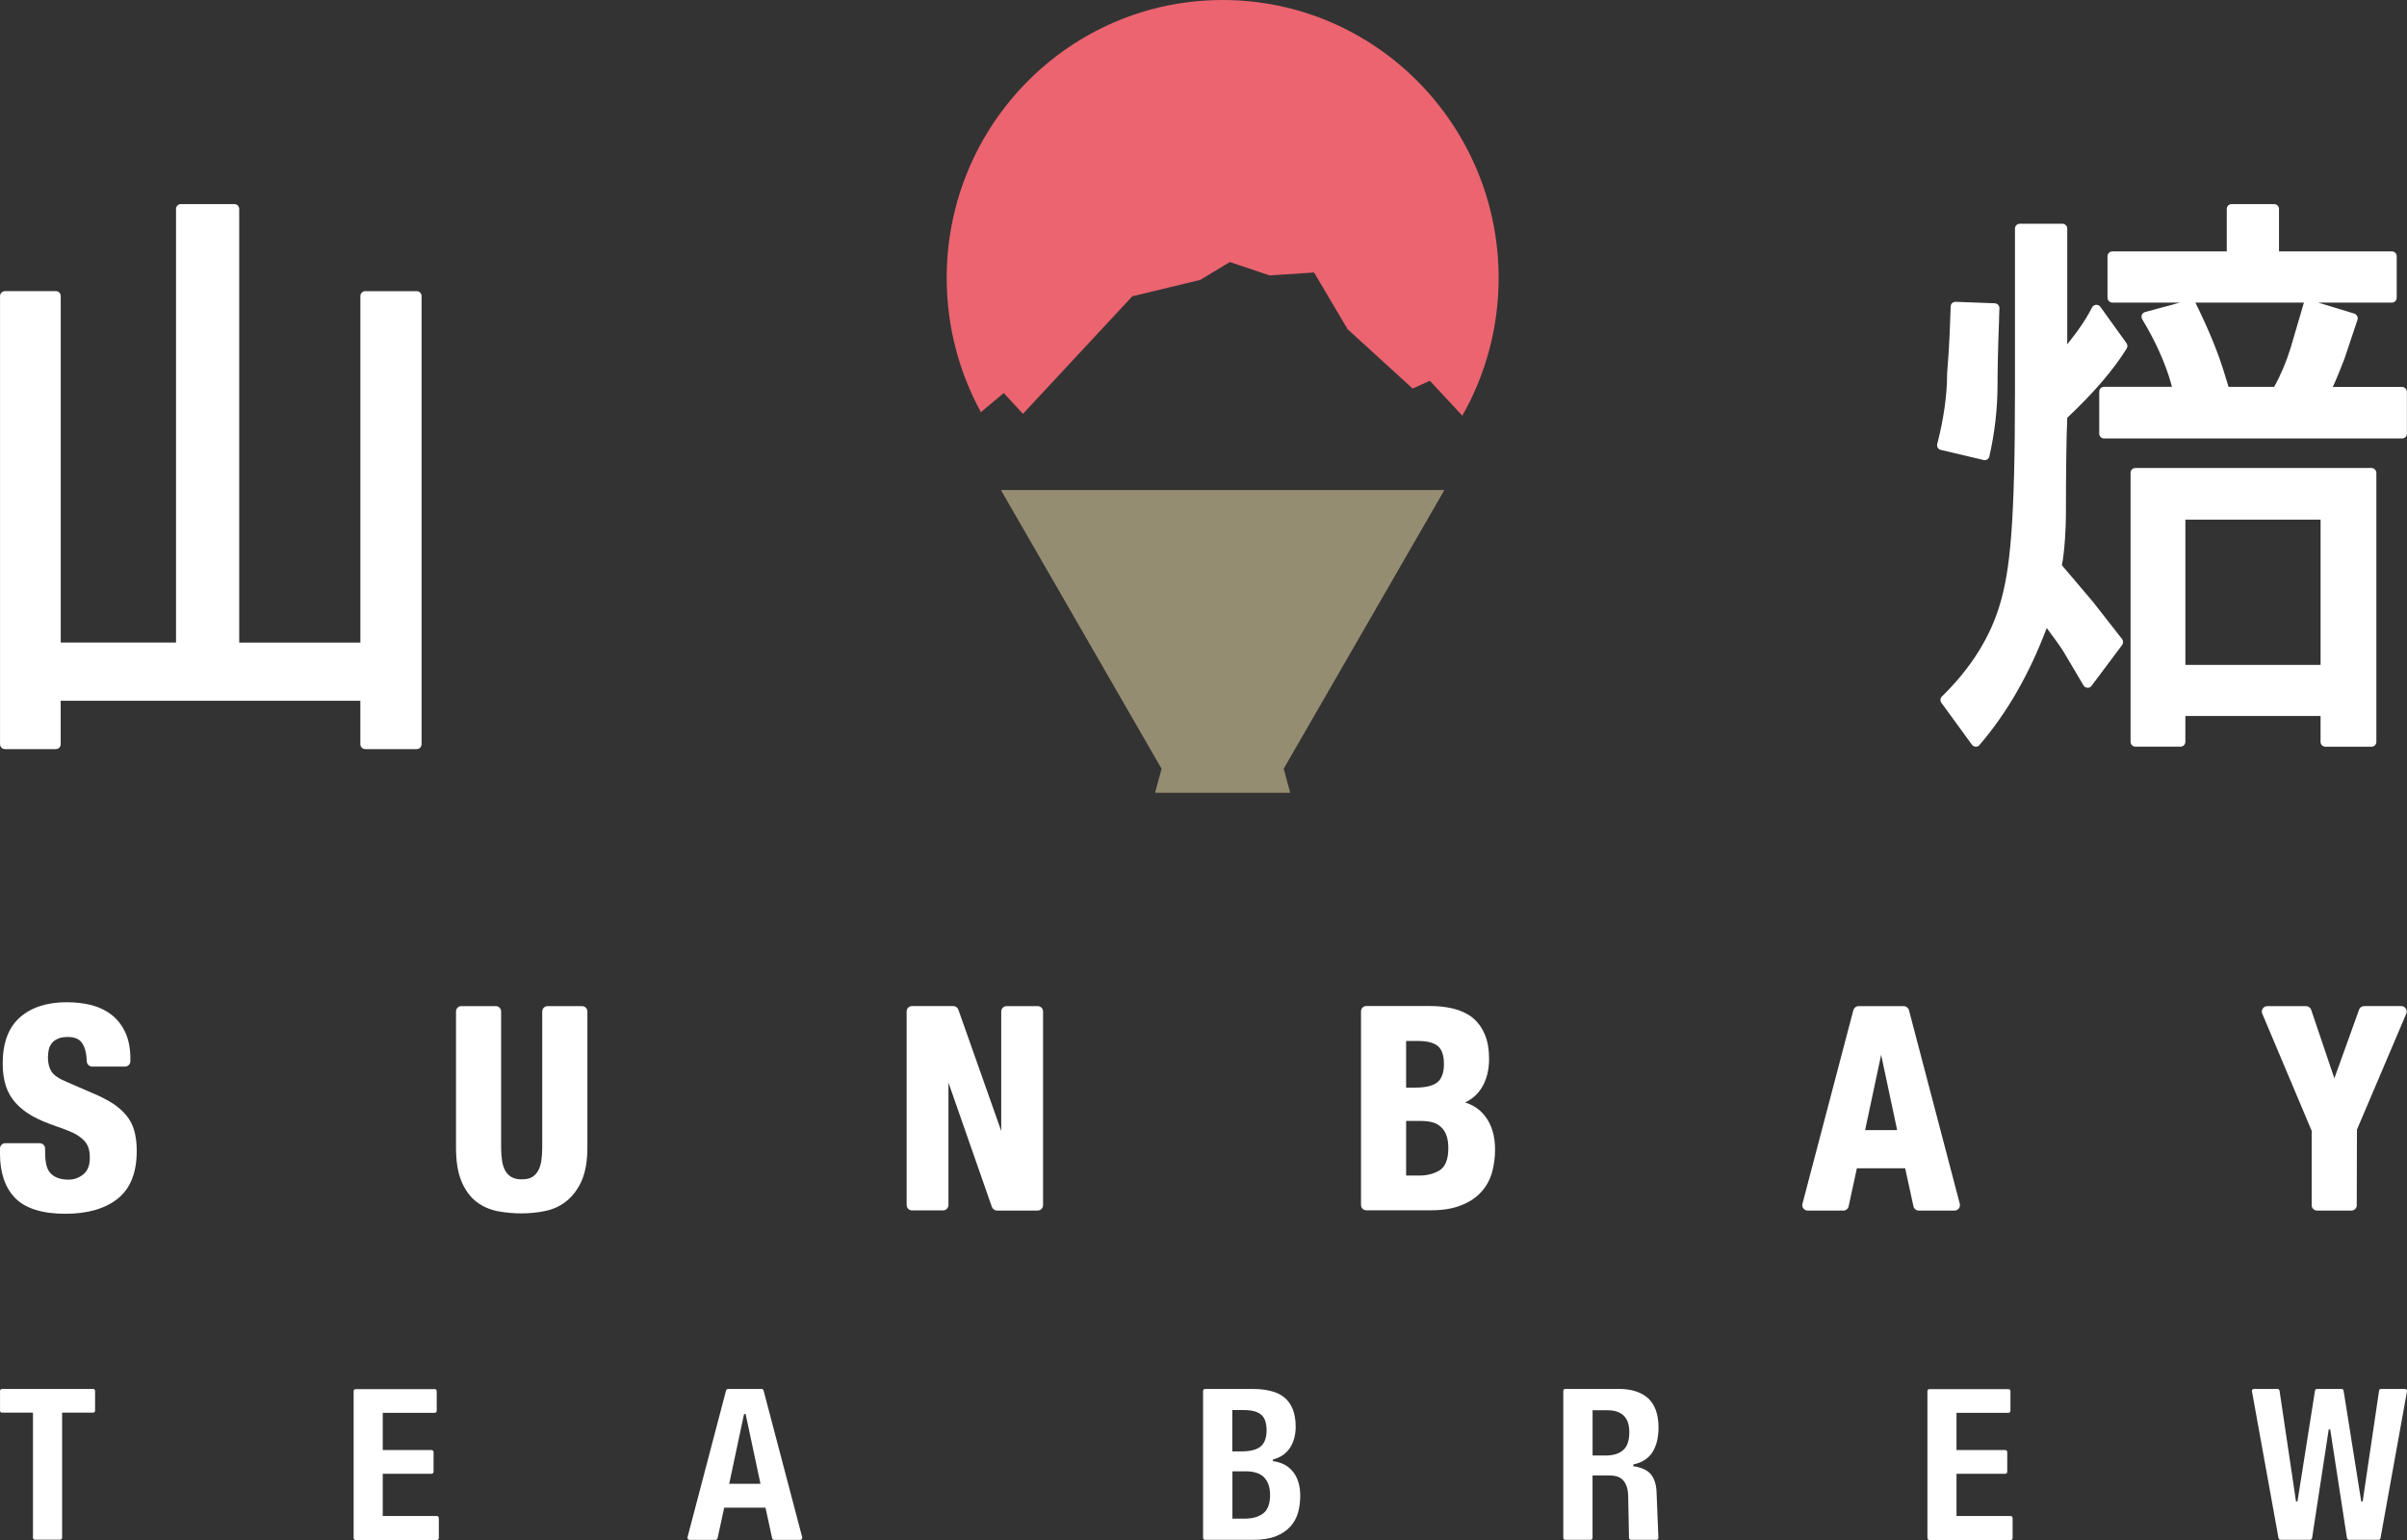 <?xml version="1.0" encoding="iso-8859-1"?>
<!-- Generator: Adobe Illustrator 16.0.0, SVG Export Plug-In . SVG Version: 6.00 Build 0)  -->
<!DOCTYPE svg PUBLIC "-//W3C//DTD SVG 1.1//EN" "http://www.w3.org/Graphics/SVG/1.1/DTD/svg11.dtd">
<svg version="1.1" id="&#x5716;&#x5C64;_2" xmlns="http://www.w3.org/2000/svg" xmlns:xlink="http://www.w3.org/1999/xlink" x="0px"
	 y="0px" width="125px" height="80px" viewBox="0 0 125 80" style="enable-background:new 0 0 125 80;" xml:space="preserve">
<rect x="0" y="0" width="125" height="80" fill="#333333" stroke="none"/>
<g>
	<path style="fill:#EB6470;" d="M52.127,20.417l0.996,1.083l5.68-6.108l3.527-0.851l1.538-0.929l2.067,0.695l2.305-0.152
		l1.744,2.947l3.375,3.082l0.896-0.403l1.686,1.813c1.197-2.108,1.886-4.551,1.886-7.153c-0.005-7.976-6.42-14.441-14.336-14.441
		c-7.913,0-14.328,6.465-14.328,14.439c0,2.528,0.647,4.9,1.776,6.971L52.127,20.417z"/>
	<polygon style="fill:#958D72;" points="75.01,25.456 66.664,39.934 67.002,41.182 59.986,41.182 60.322,39.934 51.979,25.456 	"/>
	<path style="fill:#FFFFFF;" d="M21.641,15.125h-2.67c-0.142,0-0.255,0.113-0.255,0.254v18.004h-6.293V10.858
		c0-0.144-0.112-0.256-0.252-0.256H9.393c-0.14,0-0.252,0.112-0.252,0.256V33.38H3.154V15.378c0-0.141-0.112-0.254-0.252-0.254
		H0.254c-0.138,0-0.252,0.115-0.252,0.254v23.28c0,0.145,0.114,0.257,0.252,0.257H2.9c0.141,0,0.252-0.112,0.252-0.257v-2.254
		h15.562v2.254c0,0.145,0.113,0.257,0.253,0.257h2.672c0.143,0,0.254-0.112,0.254-0.257v-23.28
		C21.895,15.242,21.782,15.125,21.641,15.125"/>
	<path style="fill:#FFFFFF;" d="M103.006,23.895c0.021,0.009,0.035,0.009,0.059,0.009c0.051,0,0.097-0.013,0.137-0.038
		c0.061-0.035,0.102-0.094,0.109-0.159c0.28-1.218,0.426-2.487,0.426-3.771c0-0.787,0.022-1.875,0.076-3.244
		c0-0.188,0.011-0.407,0.021-0.662c0.008-0.068-0.018-0.137-0.063-0.188c-0.045-0.053-0.104-0.079-0.178-0.087l-2.023-0.076
		c-0.176,0.008-0.262,0.104-0.268,0.244c-0.021,0.438-0.035,0.916-0.054,1.441c-0.019,0.509-0.062,1.189-0.131,2.047
		c0,1.105-0.173,2.333-0.511,3.65c-0.021,0.065-0.01,0.138,0.024,0.194c0.035,0.06,0.097,0.103,0.158,0.116L103.006,23.895z"/>
	<path style="fill:#FFFFFF;" d="M123.15,24.311h-12.252c-0.142,0-0.254,0.111-0.254,0.254v13.968c0,0.143,0.112,0.255,0.254,0.255
		h2.338c0.139,0.001,0.254-0.112,0.254-0.253v-1.341h7.021v1.341c0,0.144,0.113,0.255,0.254,0.255h2.391
		c0.142,0,0.253-0.111,0.253-0.255v-13.97C123.406,24.423,123.289,24.311,123.15,24.311 M120.512,34.539h-7.021v-7.545h7.021V34.539
		L120.512,34.539z"/>
	<path style="fill:#FFFFFF;" d="M108.68,31.25l-1.604-1.889c0.146-0.674,0.211-2.024,0.211-2.615c0-1.903,0.021-4.158,0.071-5.047
		c1.354-1.271,2.394-2.479,3.082-3.59c0.056-0.09,0.052-0.202-0.01-0.286l-1.354-1.884c-0.053-0.072-0.143-0.113-0.229-0.104
		c-0.089,0.011-0.168,0.062-0.207,0.142c-0.188,0.373-0.457,0.811-0.805,1.289l-0.479,0.621v-6.009c0-0.14-0.113-0.256-0.256-0.256
		h-2.203c-0.146,0-0.256,0.116-0.256,0.256v8.421c0,7.07-0.271,9.342-0.771,11.059c-0.504,1.734-1.521,3.356-3.021,4.82
		c-0.093,0.088-0.104,0.23-0.027,0.334l1.584,2.174c0.047,0.061,0.115,0.099,0.193,0.102h0.01c0.074,0,0.146-0.029,0.188-0.087
		c1.416-1.642,2.592-3.685,3.493-6.078c0.384,0.512,0.673,0.916,0.873,1.229l1.036,1.75c0.045,0.076,0.119,0.123,0.203,0.125
		c0.087,0.015,0.166-0.031,0.217-0.102l1.588-2.119c0.066-0.094,0.063-0.222-0.008-0.313L108.68,31.25z"/>
	<path style="fill:#FFFFFF;" d="M124.736,20.1h-3.59c0.168-0.354,0.367-0.838,0.608-1.468l0.673-2.015
		c0.021-0.063,0.02-0.137-0.016-0.197c-0.032-0.063-0.086-0.109-0.15-0.13l-1.873-0.569h3.822c0.145,0,0.255-0.115,0.255-0.257
		v-2.146c0-0.144-0.11-0.258-0.255-0.258h-5.857v-2.203c0-0.143-0.111-0.254-0.254-0.254h-2.205c-0.143,0-0.254,0.111-0.254,0.254
		v2.203h-5.938c-0.144,0-0.255,0.113-0.255,0.256v2.146c0,0.142,0.111,0.257,0.255,0.257h3.51l-1.813,0.49
		c-0.076,0.021-0.143,0.077-0.168,0.15c-0.027,0.074-0.021,0.158,0.021,0.229c0.679,1.125,1.176,2.229,1.479,3.275
		c0.02,0.069,0.033,0.146,0.063,0.231h-3.523c-0.144,0-0.254,0.112-0.254,0.256v2.172c0,0.143,0.111,0.256,0.254,0.256h15.471
		c0.142,0,0.253-0.113,0.253-0.256v-2.172C124.988,20.209,124.871,20.1,124.736,20.1 M119.637,15.754l-0.676,2.303
		c-0.223,0.729-0.514,1.418-0.861,2.041h-2.367c-0.073-0.228-0.133-0.418-0.176-0.574c-0.332-1.129-0.854-2.406-1.548-3.805h5.646
		C119.645,15.731,119.641,15.745,119.637,15.754"/>
	<path style="fill:#FFFFFF;" d="M6.684,58.107c-0.156-0.229-0.369-0.445-0.627-0.645C5.8,57.27,5.466,57.08,5.066,56.898l-1.6-0.693
		c-0.408-0.17-0.679-0.354-0.795-0.545c-0.119-0.189-0.182-0.438-0.182-0.729c0-0.145,0.016-0.281,0.046-0.416
		c0.028-0.123,0.082-0.23,0.159-0.326c0.076-0.096,0.183-0.172,0.313-0.23c0.137-0.063,0.313-0.09,0.52-0.09
		c0.356,0,0.601,0.104,0.748,0.334c0.142,0.223,0.22,0.531,0.231,0.934c0.007,0.146,0.13,0.27,0.278,0.27h1.71
		c0.151,0,0.276-0.125,0.276-0.277v-0.146c0-0.514-0.086-0.957-0.25-1.324c-0.166-0.369-0.401-0.682-0.703-0.924
		c-0.297-0.234-0.651-0.41-1.057-0.52c-0.396-0.102-0.838-0.152-1.306-0.152c-1.019,0-1.832,0.268-2.42,0.787
		c-0.595,0.523-0.894,1.33-0.894,2.396c0,0.438,0.055,0.83,0.164,1.166c0.111,0.342,0.289,0.646,0.524,0.898
		c0.233,0.262,0.528,0.48,0.875,0.68c0.341,0.188,0.75,0.355,1.215,0.516c0.341,0.113,0.628,0.229,0.858,0.332
		c0.22,0.104,0.398,0.229,0.531,0.352c0.127,0.119,0.219,0.254,0.274,0.398c0.056,0.152,0.083,0.344,0.083,0.555
		c0,0.393-0.111,0.676-0.33,0.854c-0.227,0.189-0.486,0.281-0.766,0.281c-0.25,0-0.455-0.035-0.614-0.105
		c-0.155-0.066-0.278-0.164-0.371-0.275c-0.09-0.111-0.153-0.268-0.188-0.438c-0.037-0.188-0.053-0.396-0.053-0.631v-0.164
		c0-0.152-0.125-0.279-0.279-0.279H0.275c-0.151-0.002-0.276,0.123-0.276,0.277v0.275c0,0.986,0.269,1.768,0.792,2.301
		c0.529,0.537,1.406,0.813,2.607,0.813c1.146,0,2.058-0.262,2.707-0.777c0.66-0.52,0.996-1.357,0.996-2.484
		c0-0.33-0.031-0.635-0.09-0.9C6.952,58.6,6.839,58.344,6.684,58.107"/>
	<path style="fill:#FFFFFF;" d="M29.449,62.369c0.322-0.268,0.583-0.625,0.773-1.066c0.188-0.447,0.282-1.02,0.282-1.688v-7.07
		c0-0.156-0.123-0.279-0.276-0.279h-1.791c-0.153,0-0.278,0.123-0.278,0.279v7.07c0,0.25-0.015,0.48-0.048,0.689
		c-0.029,0.197-0.086,0.373-0.17,0.52c-0.078,0.139-0.187,0.248-0.316,0.33c-0.132,0.072-0.311,0.111-0.534,0.111
		c-0.213,0-0.39-0.039-0.524-0.117c-0.137-0.076-0.246-0.188-0.324-0.324c-0.081-0.146-0.139-0.314-0.17-0.518
		c-0.031-0.207-0.049-0.439-0.049-0.691v-7.07c0-0.156-0.123-0.279-0.275-0.279h-1.792c-0.153,0-0.276,0.123-0.276,0.279v7.07
		c0,0.709,0.094,1.297,0.282,1.748c0.188,0.455,0.451,0.813,0.774,1.063c0.322,0.25,0.695,0.408,1.105,0.494
		c0.399,0.074,0.813,0.113,1.23,0.113c0.443,0,0.869-0.045,1.269-0.131C28.755,62.813,29.128,62.639,29.449,62.369"/>
	<path style="fill:#FFFFFF;" d="M53.893,52.266h-1.619c-0.152,0-0.278,0.127-0.278,0.275v6.213l-2.226-6.303
		c-0.041-0.113-0.146-0.188-0.264-0.188h-2.146c-0.153,0-0.276,0.127-0.276,0.273v10.061c0,0.15,0.123,0.281,0.276,0.281h1.619
		c0.153,0,0.276-0.131,0.276-0.281V56.24l2.255,6.457c0.04,0.107,0.145,0.188,0.262,0.188h2.119c0.153,0,0.277-0.127,0.277-0.281
		V52.541C54.169,52.391,54.045,52.266,53.893,52.266"/>
	<path style="fill:#FFFFFF;" d="M76.911,61.934c0.271-0.291,0.459-0.637,0.571-1.02c0.105-0.379,0.16-0.777,0.16-1.193
		c0-0.729-0.183-1.313-0.533-1.758c-0.271-0.34-0.61-0.564-1.024-0.693c0.354-0.166,0.636-0.412,0.84-0.729
		c0.269-0.418,0.405-0.934,0.405-1.52c0-0.508-0.071-0.941-0.229-1.299c-0.15-0.355-0.369-0.646-0.646-0.869
		c-0.271-0.211-0.603-0.363-0.979-0.457c-0.367-0.09-0.771-0.135-1.201-0.135h-3.324c-0.148,0-0.271,0.123-0.271,0.275v10.061
		c0,0.152,0.123,0.275,0.271,0.275h3.354c0.618,0,1.146-0.086,1.564-0.256C76.299,62.453,76.643,62.225,76.911,61.934
		 M74.643,56.225c-0.235,0.188-0.625,0.275-1.172,0.275h-0.449v-2.424h0.605c0.486,0,0.827,0.086,1.049,0.27
		c0.203,0.174,0.311,0.484,0.311,0.939C74.984,55.727,74.868,56.045,74.643,56.225 M73.02,58.23h0.752c0.221,0,0.42,0.021,0.6,0.066
		c0.169,0.045,0.314,0.115,0.438,0.229c0.123,0.104,0.226,0.244,0.293,0.424c0.074,0.186,0.112,0.414,0.112,0.689
		c0,0.549-0.139,0.928-0.401,1.121c-0.278,0.195-0.655,0.309-1.127,0.309h-0.664V58.23H73.02L73.02,58.23z"/>
	<path style="fill:#FFFFFF;" d="M99.135,52.473c-0.033-0.121-0.146-0.207-0.271-0.207H96.52c-0.127,0-0.234,0.086-0.271,0.207
		l-2.645,10.063c-0.021,0.086-0.004,0.174,0.049,0.24c0.056,0.068,0.138,0.111,0.224,0.111h1.856c0.135,0,0.246-0.098,0.271-0.227
		l0.427-1.969h2.508l0.429,1.969c0.026,0.129,0.146,0.227,0.271,0.227h1.863c0.089,0,0.168-0.043,0.223-0.111
		c0.055-0.066,0.067-0.154,0.051-0.24L99.135,52.473z M98.523,58.707h-1.664l0.832-3.91L98.523,58.707z"/>
	<path style="fill:#FFFFFF;" d="M124.939,52.391c-0.055-0.08-0.141-0.127-0.229-0.127h-1.934c-0.117,0-0.229,0.072-0.266,0.189
		l-1.283,3.566l-1.203-3.563c-0.039-0.107-0.146-0.189-0.268-0.189h-2.02c-0.096,0-0.184,0.051-0.229,0.129
		c-0.054,0.078-0.062,0.182-0.021,0.268l2.563,6.078v3.867c0,0.152,0.125,0.277,0.273,0.277h1.795c0.15,0,0.273-0.121,0.273-0.275
		l0.01-3.928l2.56-6.02C125.002,52.564,124.99,52.469,124.939,52.391"/>
	<path style="fill:#FFFFFF;" d="M4.836,72.154h-4.73c-0.06,0-0.104,0.043-0.104,0.104v1.023c0,0.063,0.045,0.104,0.104,0.104h1.606
		v6.494c0,0.063,0.048,0.105,0.104,0.105h1.306c0.058,0,0.104-0.047,0.104-0.104v-6.496h1.608c0.06,0,0.104-0.047,0.104-0.104
		v-1.027C4.939,72.197,4.896,72.154,4.836,72.154"/>
	<path style="fill:#FFFFFF;" d="M22.686,78.752h-2.809v-2.193h2.535c0.059,0,0.104-0.045,0.104-0.104v-1.023
		c0-0.061-0.047-0.104-0.104-0.104h-2.535v-1.934h2.699c0.058,0,0.104-0.047,0.104-0.104v-1.023c0-0.063-0.047-0.105-0.104-0.105
		h-4.108c-0.058,0-0.103,0.047-0.103,0.105v7.629c0,0.061,0.045,0.105,0.103,0.105h4.218c0.06,0,0.104-0.047,0.104-0.105v-1.029
		C22.789,78.803,22.742,78.752,22.686,78.752"/>
	<path style="fill:#FFFFFF;" d="M39.652,72.227c-0.014-0.045-0.053-0.072-0.102-0.072h-1.74c-0.047,0-0.088,0.025-0.103,0.072
		l-2.004,7.631c-0.009,0.031,0,0.064,0.021,0.094c0.021,0.02,0.051,0.041,0.084,0.041h1.354c0.048,0,0.091-0.033,0.102-0.084
		l0.346-1.59h2.143l0.346,1.59c0.01,0.051,0.053,0.084,0.104,0.084h1.354c0.033,0,0.063-0.021,0.084-0.041
		c0.021-0.021,0.026-0.063,0.019-0.094L39.652,72.227z M38.721,73.455l0.772,3.625h-1.624l0.771-3.625H38.721z"/>
	<path style="fill:#FFFFFF;" d="M66.134,75.908l-0.03-0.008v-0.072l0.022-0.014c0.396-0.111,0.679-0.313,0.871-0.613
		c0.19-0.297,0.29-0.66,0.29-1.08c0-0.371-0.057-0.688-0.162-0.938c-0.104-0.25-0.26-0.455-0.447-0.604
		c-0.193-0.15-0.431-0.264-0.697-0.322c-0.271-0.068-0.563-0.102-0.888-0.102h-2.511c-0.059,0-0.104,0.045-0.104,0.104v7.627
		c0,0.063,0.045,0.104,0.104,0.104h2.533c0.453,0,0.842-0.063,1.146-0.186c0.303-0.123,0.557-0.289,0.743-0.496
		c0.188-0.207,0.326-0.449,0.405-0.727c0.076-0.273,0.115-0.57,0.115-0.877c0-0.521-0.127-0.939-0.379-1.252
		C66.898,76.141,66.563,75.971,66.134,75.908 M65.457,75.15c-0.209,0.164-0.527,0.246-0.979,0.246h-0.482v-2.145H64.6
		c0.406,0,0.699,0.076,0.895,0.238c0.188,0.16,0.283,0.439,0.283,0.824C65.773,74.703,65.667,74.984,65.457,75.15 M63.99,76.432
		h0.717c0.182,0,0.346,0.021,0.492,0.063c0.146,0.039,0.279,0.104,0.396,0.201c0.107,0.094,0.195,0.221,0.262,0.377
		c0.063,0.154,0.1,0.354,0.1,0.584c0,0.465-0.123,0.793-0.365,0.967c-0.236,0.178-0.557,0.266-0.941,0.266h-0.649v-2.455
		L63.99,76.432L63.99,76.432z"/>
	<path style="fill:#FFFFFF;" d="M104.416,78.752h-2.811v-2.193h2.531c0.063,0,0.104-0.045,0.104-0.104v-1.023
		c0-0.061-0.047-0.104-0.104-0.104h-2.531v-1.934h2.697c0.063,0,0.104-0.047,0.104-0.104v-1.023c0-0.063-0.046-0.105-0.104-0.105
		h-4.104c-0.063,0-0.104,0.047-0.104,0.105v7.629c0,0.061,0.047,0.105,0.104,0.105h4.217c0.063,0,0.104-0.047,0.104-0.105v-1.029
		C104.518,78.803,104.473,78.752,104.416,78.752"/>
	<path style="fill:#FFFFFF;" d="M124.883,72.154h-1.229c-0.053,0-0.098,0.033-0.104,0.088l-0.853,5.756h-0.074l-0.916-5.756
		c-0.008-0.055-0.051-0.088-0.104-0.088h-1.281c-0.049,0-0.092,0.033-0.1,0.088l-0.91,5.756h-0.076l-0.856-5.756
		c-0.012-0.055-0.056-0.088-0.103-0.088h-1.232c-0.027,0-0.061,0.014-0.076,0.033c-0.021,0.023-0.029,0.059-0.021,0.088l1.379,7.625
		c0.011,0.053,0.054,0.09,0.104,0.09h1.536c0.052,0,0.097-0.039,0.104-0.092l0.865-5.646h0.076l0.87,5.646
		c0.009,0.053,0.054,0.092,0.104,0.092h1.535c0.054,0,0.096-0.037,0.104-0.09L125,72.275c0.004-0.029-0.004-0.063-0.021-0.088
		C124.943,72.166,124.912,72.154,124.883,72.154"/>
	<path style="fill:#FFFFFF;" d="M84.848,76.068c0.44-0.096,0.758-0.305,0.969-0.631c0.207-0.332,0.313-0.764,0.313-1.281
		c0-0.678-0.183-1.184-0.534-1.514c-0.357-0.32-0.869-0.49-1.521-0.49h-2.787c-0.062,0-0.104,0.045-0.104,0.105v7.629
		c0,0.061,0.045,0.104,0.104,0.104H82.6c0.061,0,0.104-0.047,0.104-0.104v-3.238h0.883c0.34,0,0.586,0.094,0.729,0.277
		c0.147,0.184,0.229,0.436,0.238,0.742l0.043,2.219c0.002,0.061,0.047,0.104,0.104,0.104h1.323c0.026,0,0.057-0.012,0.074-0.031
		c0.021-0.021,0.027-0.049,0.025-0.076l-0.096-2.4c-0.021-0.494-0.188-0.783-0.332-0.938c-0.178-0.189-0.461-0.316-0.85-0.375
		l-0.027-0.004v-0.072L84.848,76.068z M82.697,73.26h0.781c0.752,0,1.135,0.381,1.135,1.131c0,0.438-0.104,0.752-0.318,0.938
		c-0.211,0.188-0.516,0.281-0.896,0.281h-0.693v-2.354L82.697,73.26L82.697,73.26z"/>
	<rect x="0.001" y="-0.001" style="fill:none;" width="124.987" height="79.994"/>
</g>
</svg>
